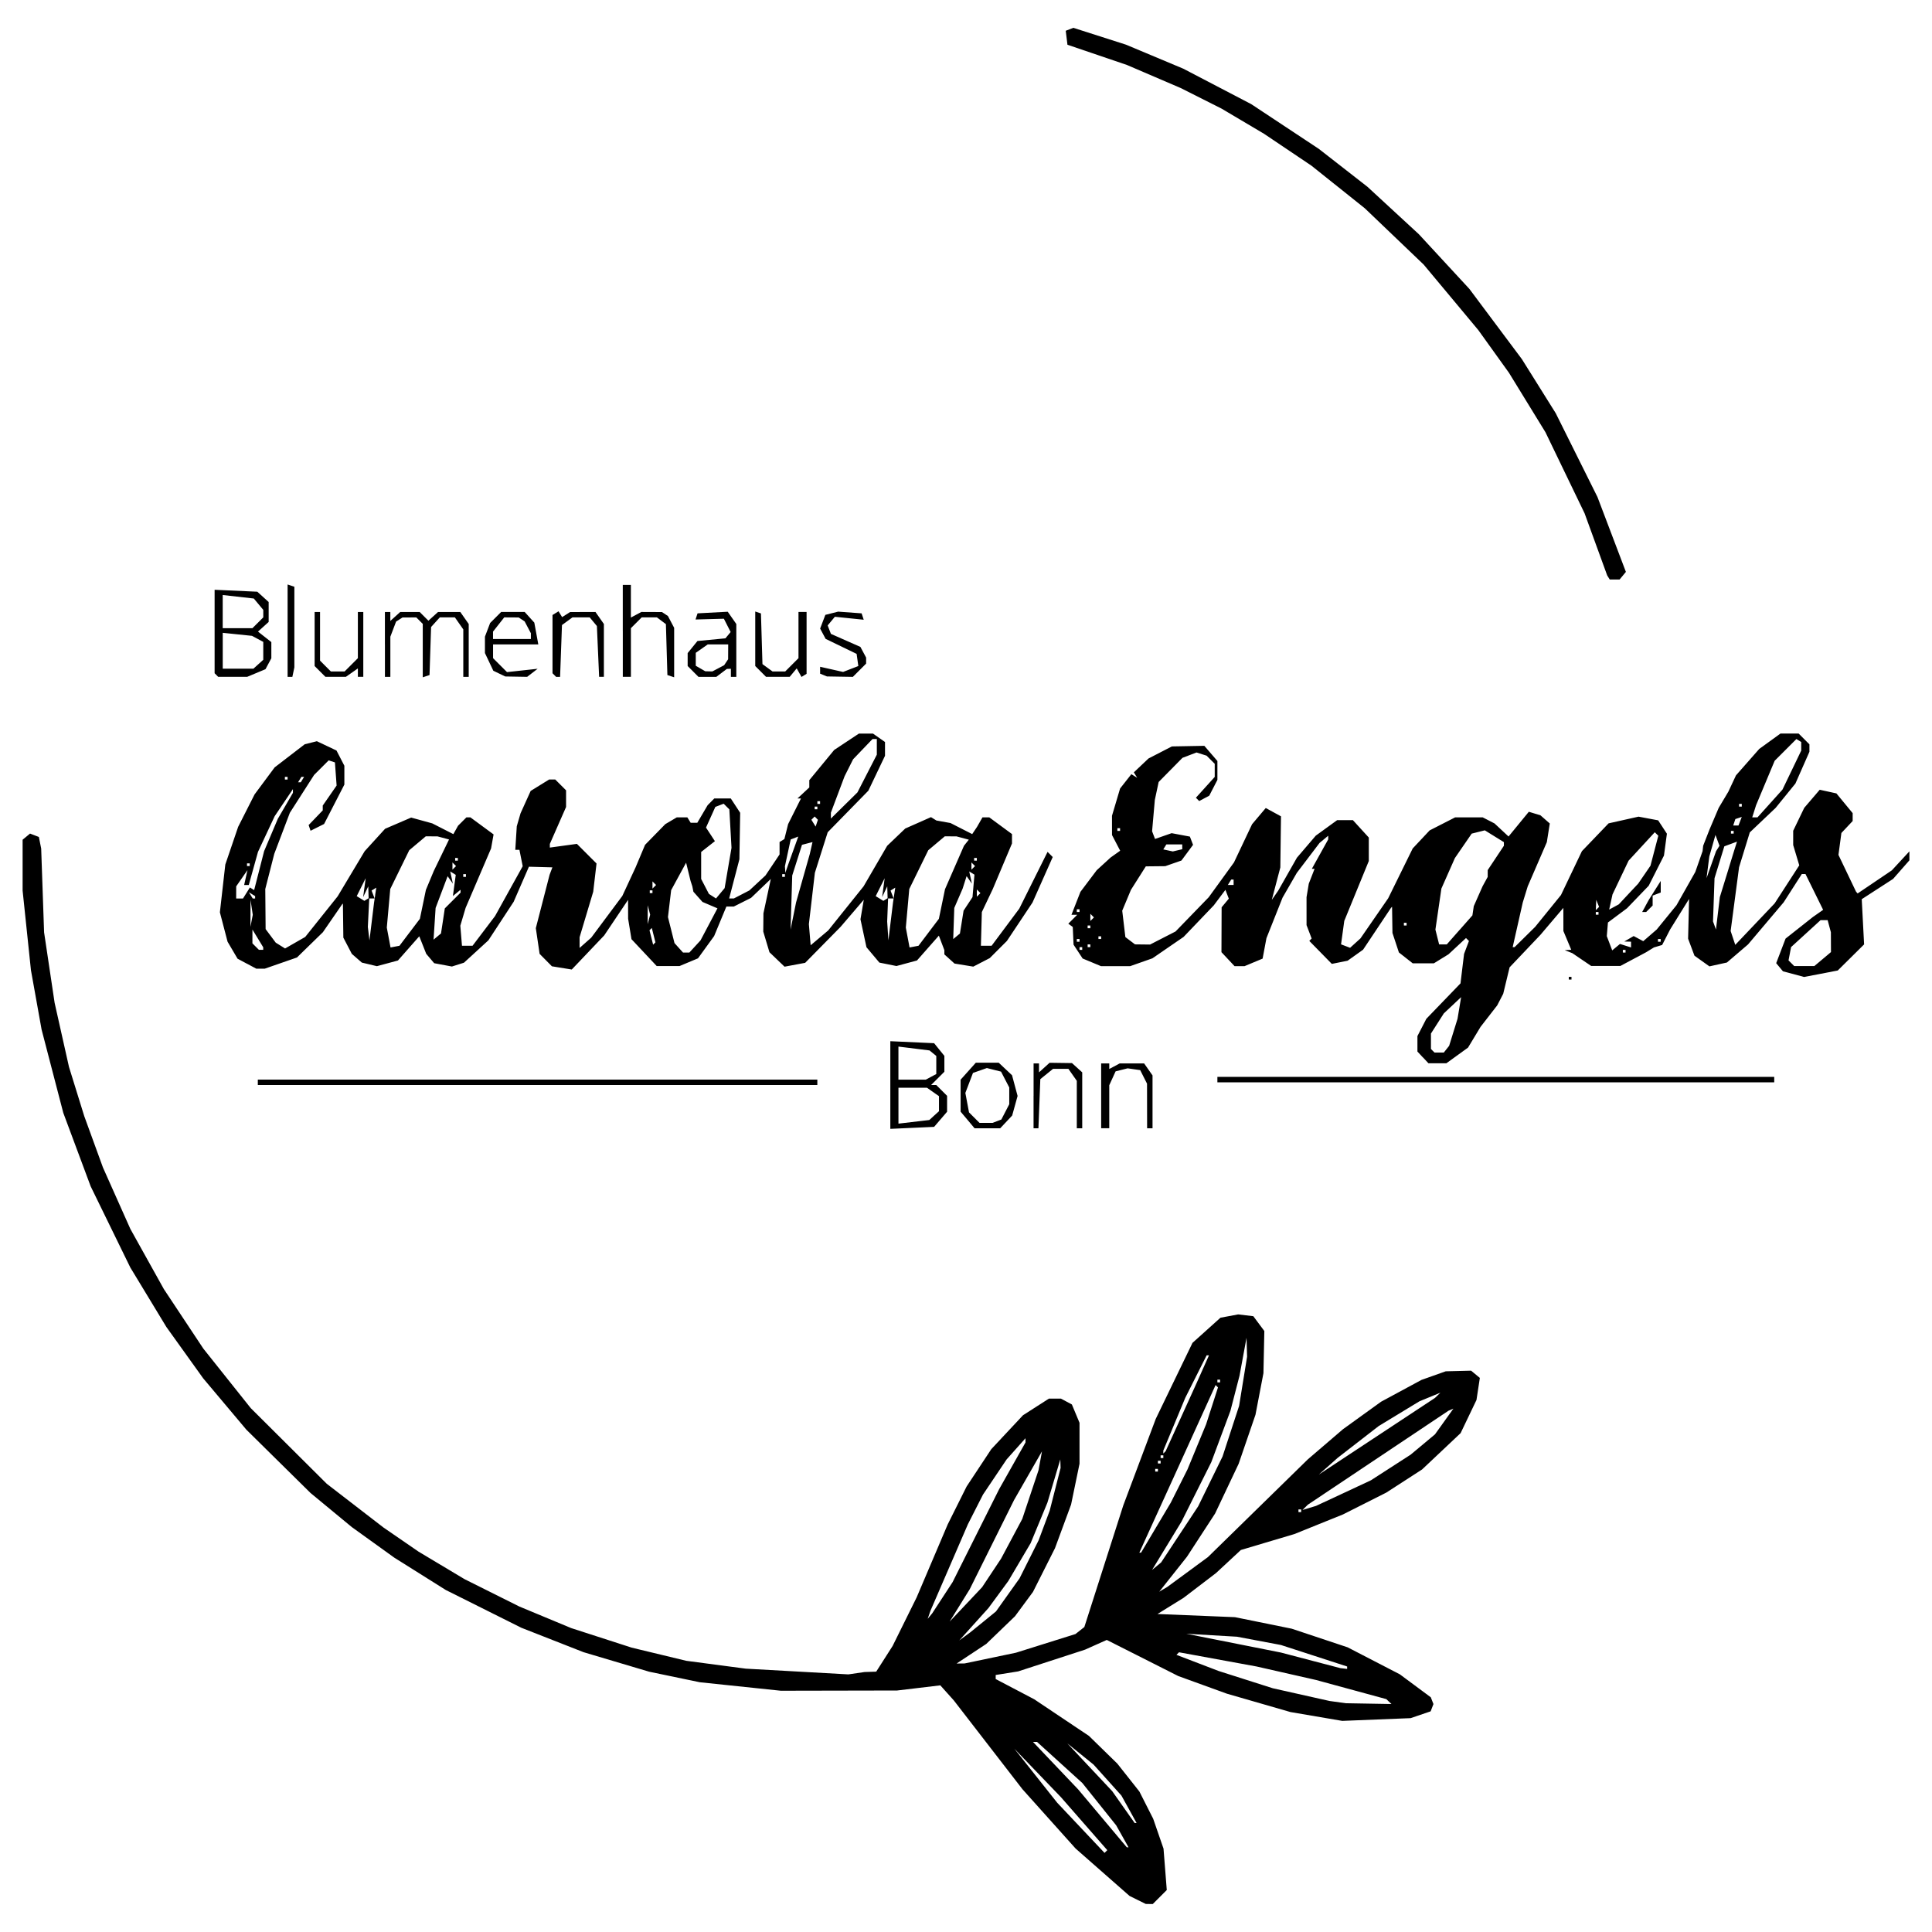 <?xml version="1.0" encoding="UTF-8" standalone="no"?>
<!-- Created with Inkscape (http://www.inkscape.org/) -->

<svg
   xmlns:dc="http://purl.org/dc/elements/1.1/"
   xmlns:cc="http://creativecommons.org/ns#"
   xmlns:rdf="http://www.w3.org/1999/02/22-rdf-syntax-ns#"
   xmlns:svg="http://www.w3.org/2000/svg"
   xmlns="http://www.w3.org/2000/svg"
   xmlns:sodipodi="http://sodipodi.sourceforge.net/DTD/sodipodi-0.dtd"
   xmlns:inkscape="http://www.inkscape.org/namespaces/inkscape"
   width="512"
   height="512"
   viewBox="0 0 135.467 135.467"
   version="1.1"
   id="svg8"
   inkscape:version="0.92.5 (2060ec1f9f, 2020-04-08)"
   sodipodi:docname="blumenengels.svg">
  <defs
     id="defs2" />
  <sodipodi:namedview
     id="base"
     pagecolor="#ffffff"
     bordercolor="#666666"
     borderopacity="1.0"
     inkscape:pageopacity="1"
     inkscape:pageshadow="2"
     inkscape:zoom="0.7"
     inkscape:cx="19.812112"
     inkscape:cy="35.182937"
     inkscape:document-units="px"
     inkscape:current-layer="layer1"
     showgrid="false"
     units="px"
     inkscape:window-width="1848"
     inkscape:window-height="1016"
     inkscape:window-x="72"
     inkscape:window-y="27"
     inkscape:window-maximized="1" />
  <g
     inkscape:label="Ebene 1"
     inkscape:groupmode="layer"
     id="layer1"
     transform="translate(0,-161.533)">
    <path
       style="fill:#000000;stroke-width:0.19"
       d="m 79.769,294.752 -0.569,-0.281 -1.891,-1.662 -1.891,-1.662 -1.864,-2.08 -1.864,-2.08 -2.405,-3.112 -2.405,-3.112 -0.474,-0.529 -0.474,-0.529 -1.516,0.181 -1.516,0.181 -4.075,0.008 -4.075,0.008 -2.843,-0.298 -2.843,-0.298 -1.776,-0.37 -1.776,-0.37 -2.299,-0.684 -2.299,-0.684 -2.18,-0.856 -2.18,-0.856 -2.647,-1.323 -2.647,-1.323 -1.807,-1.135 -1.807,-1.135 -1.49,-1.072 -1.49,-1.072 -1.447,-1.195 -1.447,-1.195 -2.248,-2.218 -2.248,-2.218 -1.515,-1.801 -1.515,-1.801 -1.291,-1.801 -1.291,-1.801 -1.264,-2.085 -1.264,-2.085 -1.389,-2.843 -1.389,-2.843 -0.961,-2.579 -0.961,-2.579 -0.761,-2.922 -0.761,-2.922 -0.373,-2.08 -0.373,-2.08 -0.292,-2.79 -0.292,-2.79 v -1.783 -1.783 l 0.26,-0.216 0.26,-0.216 0.31,0.119 0.31,0.119 0.081,0.406 0.081,0.406 0.102,2.938 0.102,2.938 0.369,2.47 0.369,2.47 0.504,2.249 0.504,2.249 0.535,1.725 0.535,1.725 0.656,1.801 0.656,1.801 0.961,2.154 0.961,2.154 1.175,2.11 1.175,2.11 1.383,2.085 1.383,2.085 1.661,2.085 1.661,2.085 2.665,2.653 2.665,2.653 1.988,1.533 1.988,1.533 1.232,0.847 1.232,0.847 1.611,0.964 1.611,0.964 1.918,0.958 1.918,0.958 1.822,0.758 1.822,0.758 2.119,0.685 2.119,0.685 1.916,0.462 1.916,0.462 2.083,0.275 2.083,0.275 3.599,0.201 3.599,0.201 0.569,-0.083 0.569,-0.083 0.407,-0.013 0.407,-0.013 0.575,-0.9 0.575,-0.9 0.844,-1.706 0.844,-1.706 1.089,-2.559 1.089,-2.559 0.662,-1.327 0.662,-1.327 0.865,-1.309 0.865,-1.309 1.111,-1.188 1.111,-1.188 0.909,-0.583 0.909,-0.583 h 0.422 0.422 l 0.383,0.205 0.383,0.205 0.268,0.642 0.268,0.642 v 1.436 1.436 l -0.296,1.431 -0.296,1.431 -0.564,1.529 -0.564,1.529 -0.772,1.533 -0.772,1.533 -0.63,0.853 -0.63,0.853 -1.008,0.971 -1.008,0.971 -1.04,0.687 -1.04,0.687 0.282,-0.003 0.282,-0.003 1.801,-0.377 1.801,-0.377 2.085,-0.654 2.085,-0.654 0.311,-0.246 0.311,-0.246 1.365,-4.264 1.365,-4.264 1.138,-3.032 1.138,-3.032 1.288,-2.666 1.288,-2.666 0.981,-0.882 0.981,-0.882 0.62,-0.116 0.62,-0.116 0.532,0.063 0.532,0.063 0.386,0.519 0.386,0.519 -0.031,1.48 -0.032,1.48 -0.279,1.456 -0.279,1.456 -0.59,1.719 -0.59,1.719 -0.826,1.744 -0.826,1.744 -0.987,1.516 -0.987,1.516 -0.971,1.225 -0.971,1.225 0.284,-0.169 0.284,-0.169 1.421,-1.043 1.421,-1.043 3.506,-3.43 3.506,-3.43 1.232,-1.056 1.232,-1.056 1.335,-0.963 1.335,-0.963 1.417,-0.765 1.417,-0.765 0.849,-0.301 0.849,-0.301 0.89,-0.022 0.89,-0.022 0.306,0.254 0.306,0.254 -0.118,0.773 -0.118,0.773 -0.557,1.163 -0.557,1.163 -1.35,1.273 -1.35,1.273 -1.256,0.812 -1.256,0.812 -1.517,0.765 -1.517,0.765 -1.704,0.688 -1.704,0.688 -1.877,0.559 -1.877,0.559 -0.871,0.809 -0.871,0.809 -1.137,0.868 -1.137,0.868 -0.914,0.567 -0.914,0.567 2.715,0.111 2.715,0.111 1.99,0.404 1.99,0.404 1.96,0.653 1.96,0.653 1.831,0.947 1.831,0.947 1.085,0.805 1.085,0.805 0.093,0.237 0.093,0.237 -0.098,0.255 -0.098,0.255 -0.702,0.239 -0.702,0.239 -2.397,0.096 -2.397,0.096 -1.817,-0.31 -1.817,-0.31 -2.229,-0.644 -2.229,-0.644 -1.706,-0.619 -1.706,-0.619 -2.504,-1.265 -2.504,-1.265 -0.76,0.34 -0.76,0.34 -2.346,0.763 -2.346,0.763 -0.788,0.126 -0.788,0.126 v 0.142 0.142 l 1.352,0.71 1.352,0.71 1.918,1.284 1.918,1.284 0.995,0.972 0.995,0.972 0.773,0.978 0.773,0.978 0.484,0.955 0.484,0.955 0.362,1.047 0.362,1.047 0.114,1.451 0.114,1.451 -0.492,0.492 -0.492,0.492 -0.246,-0.004 -0.246,-0.004 -0.569,-0.281 z m -3.75,-5.343 -1.621,-1.854 -1.639,-1.706 -1.639,-1.706 1.503,1.895 1.503,1.895 1.661,1.76 1.661,1.76 0.096,-0.096 0.096,-0.096 z m 2.678,0.882 -0.433,-0.77 -1.187,-1.484 -1.187,-1.484 -1.589,-1.442 -1.589,-1.442 h -0.142 -0.142 l 1.585,1.666 1.585,1.666 1.705,2.029 1.705,2.03 h 0.061 0.061 z m 0.467,-1.896 -0.532,-0.96 -0.977,-1.087 -0.977,-1.087 -0.919,-0.743 -0.919,-0.743 1.573,1.675 1.573,1.675 0.786,1.115 0.786,1.115 h 0.068 0.068 z m 18.222,-7.551 -0.18,-0.173 -2.464,-0.671 -2.464,-0.671 -2.085,-0.473 -2.085,-0.473 -2.719,-0.498 -2.719,-0.498 -0.09,0.09 -0.09,0.09 1.482,0.567 1.482,0.567 1.895,0.604 1.895,0.604 1.99,0.446 1.99,0.446 0.569,0.079 0.569,0.079 1.602,0.028 1.602,0.028 z m -2.928,-2.376 v -0.085 l -2.322,-0.754 -2.322,-0.754 -1.539,-0.29 -1.539,-0.29 -1.778,-0.104 -1.778,-0.104 3.317,0.659 3.317,0.659 2.085,0.547 2.085,0.547 0.237,0.027 0.237,0.027 z m -25.532,-3.204 0.908,-0.74 0.827,-1.161 0.827,-1.161 0.669,-1.335 0.669,-1.335 0.387,-1.035 0.387,-1.035 0.383,-1.499 0.383,-1.499 -0.01,-0.301 -0.01,-0.301 -0.452,1.516 -0.452,1.516 -0.588,1.421 -0.588,1.421 -0.783,1.327 -0.783,1.327 -0.697,0.949 -0.697,0.949 -1.023,1.135 -1.023,1.135 0.379,-0.279 0.379,-0.279 z m 0.602,-3.443 0.666,-1.003 0.743,-1.392 0.743,-1.392 0.569,-1.706 0.569,-1.706 0.122,-0.663 0.122,-0.663 -0.978,1.706 -0.978,1.706 -1.555,3.127 -1.555,3.127 -0.705,1.137 -0.705,1.137 1.138,-1.206 1.138,-1.206 z m -3.449,1.741 0.714,-1.094 1.632,-3.259 1.632,-3.259 0.924,-1.638 0.924,-1.638 v -0.148 -0.148 l -0.661,0.742 -0.661,0.742 -0.828,1.232 -0.828,1.232 -0.53,1.042 -0.53,1.042 -1.312,3.032 -1.312,3.032 -0.098,0.284 -0.098,0.284 0.16,-0.195 0.16,-0.195 z m 16.636,-4.445 1.298,-1.966 0.855,-1.747 0.855,-1.747 0.58,-1.774 0.58,-1.774 0.28,-1.724 0.28,-1.724 -0.02,-0.663 -0.02,-0.663 -0.245,1.327 -0.245,1.327 -0.319,1.232 -0.319,1.232 -0.671,1.801 -0.671,1.801 -1.044,2.084 -1.044,2.084 -1.032,1.695 -1.032,1.695 0.318,-0.264 0.318,-0.264 z m -1.666,-0.468 1.043,-1.753 0.585,-1.165 0.585,-1.165 0.654,-1.584 0.654,-1.584 0.416,-1.291 0.416,-1.291 -0.084,-0.084 -0.084,-0.084 -1.443,3.176 -1.443,3.176 -1.231,2.701 -1.231,2.701 h 0.061 0.061 z m 10.186,-1.185 v -0.095 h -0.095 -0.095 v 0.095 0.095 h 0.095 0.095 z m 2.967,-1.238 1.925,-0.9 1.392,-0.898 1.392,-0.898 0.853,-0.712 0.853,-0.712 0.646,-0.901 0.646,-0.901 -0.173,0.073 -0.173,0.073 -4.928,3.293 -4.928,3.293 -0.19,0.187 -0.19,0.187 0.474,-0.143 0.474,-0.143 z m 6.604,-6.858 0.19,-0.183 -0.735,0.302 -0.735,0.302 -1.426,0.866 -1.426,0.866 -1.44,1.116 -1.44,1.116 -0.663,0.588 -0.663,0.588 4.075,-2.689 4.075,-2.689 z m -19.616,5.253 v -0.095 h -0.095 -0.095 v 0.095 0.095 h 0.095 0.095 z m 0.19,-0.569 v -0.095 h -0.095 -0.095 v 0.095 0.095 h 0.095 0.095 z m 0.19,-0.379 v -0.095 h -0.095 -0.095 v 0.095 0.095 h 0.095 0.095 z m 1.237,-2.75 1.075,-2.367 0.444,-0.995 0.444,-0.995 h -0.082 -0.082 l -0.748,1.487 -0.748,1.487 -0.771,1.852 -0.771,1.852 v 0.104 0.104 l 0.081,-0.081 0.081,-0.081 z m 2.743,-2.557 v -0.095 h -0.095 -0.095 v 0.095 0.095 h 0.095 0.095 z m -23.123,-20.754 v -3.073 l 1.535,0.07 1.535,0.07 0.36,0.445 0.36,0.445 v 0.556 0.556 l -0.465,0.465 -0.465,0.465 h 0.181 0.181 l 0.379,0.379 0.379,0.379 v 0.558 0.558 l -0.455,0.53 -0.455,0.53 -1.535,0.07 -1.535,0.07 z m 3.072,2.144 0.34,-0.307 v -0.528 -0.528 l -0.421,-0.295 -0.421,-0.295 h -1 -1 v 1.258 1.258 l 1.082,-0.127 1.082,-0.127 z m -0.216,-2.719 0.367,-0.196 v -0.633 -0.633 l -0.237,-0.194 -0.237,-0.194 -1.09,-0.135 -1.09,-0.135 v 1.159 1.159 h 0.96 0.96 z m 2.563,3.025 -0.491,-0.583 v -1.12 -1.12 l 0.534,-0.597 0.534,-0.597 h 0.801 0.801 l 0.468,0.44 0.468,0.44 0.195,0.726 0.195,0.726 -0.19,0.687 -0.19,0.687 -0.42,0.447 -0.42,0.447 h -0.898 -0.898 z m 2.059,0.086 0.307,-0.118 0.277,-0.536 0.277,-0.536 v -0.587 -0.587 l -0.288,-0.556 -0.288,-0.556 -0.497,-0.125 -0.497,-0.125 -0.487,0.171 -0.487,0.171 -0.267,0.701 -0.267,0.701 0.128,0.682 0.128,0.682 0.368,0.368 0.368,0.368 h 0.458 0.458 z m 2.567,-1.778 v -2.274 h 0.19 0.19 v 0.314 0.314 l 0.371,-0.336 0.371,-0.336 0.785,0.011 0.785,0.011 0.359,0.325 0.359,0.325 v 1.961 1.961 h -0.19 -0.19 v -1.664 -1.664 l -0.295,-0.421 -0.295,-0.421 h -0.537 -0.537 l -0.447,0.362 -0.447,0.362 -0.066,1.723 -0.066,1.723 h -0.171 -0.171 v -2.274 z m 4.738,0 v -2.274 h 0.284 0.284 v 0.196 0.196 l 0.367,-0.196 0.367,-0.196 h 0.855 0.855 l 0.295,0.421 0.295,0.421 v 1.853 1.853 h -0.19 -0.19 l -0.003,-1.564 -0.003,-1.564 -0.239,-0.474 -0.239,-0.474 -0.441,-0.063 -0.441,-0.063 -0.422,0.106 -0.422,0.106 -0.222,0.487 -0.222,0.487 v 1.507 1.507 h -0.284 -0.284 v -2.274 z m -59.133,-0.948 v -0.19 h 19.616 19.616 v 0.19 0.19 h -19.616 -19.616 z m 67.283,-0.19 v -0.19 h 19.522 19.522 v 0.19 0.19 H 104.881 85.36 Z m 14.412,-1.552 -0.386,-0.415 v -0.542 -0.542 l 0.313,-0.607 0.313,-0.607 1.197,-1.241 1.197,-1.241 0.125,-1.033 0.125,-1.033 0.171,-0.453 0.171,-0.453 -0.103,-0.103 -0.103,-0.103 -0.613,0.569 -0.613,0.569 -0.515,0.318 -0.515,0.318 h -0.739 -0.739 l -0.486,-0.382 -0.486,-0.382 -0.225,-0.683 -0.226,-0.683 -0.014,-0.92 -0.014,-0.92 -0.04,0.043 -0.04,0.043 -0.976,1.463 -0.976,1.463 -0.543,0.387 -0.543,0.387 -0.553,0.111 -0.553,0.111 -0.79,-0.806 -0.79,-0.806 0.083,-0.083 0.083,-0.083 -0.179,-0.47 -0.179,-0.47 -3.7e-4,-0.979 -3.8e-4,-0.979 0.079,-0.474 0.079,-0.474 0.203,-0.521 0.203,-0.521 h -0.096 -0.096 l 0.574,-1.032 0.574,-1.032 v -0.128 -0.128 l -0.303,0.252 -0.303,0.252 -0.798,1.051 -0.798,1.051 -0.5,0.868 -0.5,0.868 -0.565,1.422 -0.565,1.422 -0.134,0.715 -0.134,0.715 -0.632,0.264 -0.632,0.264 h -0.352 -0.352 l -0.459,-0.49 -0.459,-0.49 0.006,-1.573 0.006,-1.573 0.252,-0.303 0.252,-0.303 -0.119,-0.309 -0.119,-0.309 -0.407,0.543 -0.407,0.543 -1.059,1.107 -1.059,1.107 -1.094,0.751 -1.094,0.751 -0.778,0.274 -0.778,0.274 h -1.025 -1.025 l -0.643,-0.268 -0.643,-0.268 -0.318,-0.485 -0.318,-0.485 -0.028,-0.62 -0.028,-0.62 -0.156,-0.115 -0.156,-0.115 0.312,-0.312 0.312,-0.312 h -0.202 -0.202 l 0.315,-0.805 0.315,-0.805 0.571,-0.758 0.571,-0.758 0.487,-0.446 0.487,-0.446 0.335,-0.238 0.335,-0.238 -0.286,-0.549 -0.286,-0.549 -0.001,-0.676 -0.001,-0.676 0.284,-0.956 0.284,-0.956 0.395,-0.502 0.395,-0.502 0.204,0.126 0.204,0.126 -0.117,-0.19 -0.117,-0.19 0.514,-0.486 0.514,-0.486 0.82,-0.423 0.82,-0.423 1.138,-0.021 1.138,-0.021 0.458,0.532 0.458,0.532 v 0.662 0.662 l -0.286,0.554 -0.286,0.554 -0.352,0.188 -0.352,0.188 -0.116,-0.116 -0.116,-0.116 0.66,-0.73 0.66,-0.73 v -0.46 -0.46 l -0.285,-0.285 -0.285,-0.285 -0.353,-0.112 -0.353,-0.112 -0.493,0.188 -0.493,0.188 -0.835,0.847 -0.835,0.847 -0.134,0.629 -0.134,0.629 -0.096,1.098 -0.096,1.098 0.103,0.27 0.103,0.27 0.582,-0.203 0.582,-0.203 0.64,0.12 0.64,0.12 0.111,0.289 0.111,0.289 -0.407,0.55 -0.407,0.55 -0.567,0.198 -0.567,0.198 -0.682,0.007 -0.682,0.007 -0.522,0.824 -0.522,0.824 -0.305,0.73 -0.305,0.73 0.11,0.925 0.11,0.925 0.338,0.256 0.338,0.256 0.528,0.006 0.528,0.006 0.894,-0.459 0.894,-0.459 1.163,-1.2 1.163,-1.2 0.885,-1.22 0.885,-1.22 0.634,-1.339 0.634,-1.339 0.48,-0.569 0.48,-0.569 0.534,0.292 0.534,0.292 -0.023,1.792 -0.023,1.792 -0.299,1.137 -0.299,1.137 0.227,-0.327 0.227,-0.327 0.654,-1.152 0.654,-1.152 0.661,-0.773 0.661,-0.773 0.75,-0.544 0.75,-0.544 h 0.551 0.551 l 0.558,0.611 0.558,0.611 v 0.822 0.822 l -0.86,2.1 -0.86,2.1 -0.113,0.822 -0.113,0.822 0.317,0.121 0.317,0.121 0.363,-0.329 0.363,-0.329 0.973,-1.408 0.973,-1.408 0.859,-1.746 0.859,-1.746 0.594,-0.633 0.594,-0.633 0.894,-0.457 0.894,-0.457 h 0.966 0.966 l 0.414,0.213 0.414,0.213 0.492,0.458 0.492,0.458 0.711,-0.867 0.711,-0.867 0.408,0.124 0.408,0.124 0.327,0.287 0.327,0.287 -0.104,0.655 -0.104,0.655 -0.669,1.547 -0.669,1.547 -0.175,0.569 -0.175,0.569 -0.353,1.564 -0.353,1.564 h 0.067 0.067 l 0.721,-0.711 0.721,-0.711 0.905,-1.116 0.905,-1.116 0.734,-1.538 0.734,-1.538 0.935,-0.975 0.935,-0.975 1.051,-0.235 1.051,-0.235 0.687,0.129 0.687,0.129 0.307,0.469 0.307,0.469 -0.103,0.766 -0.103,0.766 -0.535,1.058 -0.535,1.058 -0.76,0.79 -0.76,0.79 -0.669,0.499 -0.669,0.499 -0.04,0.478 -0.04,0.478 0.19,0.5 0.19,0.5 0.272,-0.226 0.272,-0.226 0.388,0.123 0.388,0.123 v -0.202 -0.202 l -0.237,-0.006 -0.237,-0.006 0.329,-0.192 0.329,-0.192 0.336,0.18 0.336,0.18 0.472,-0.409 0.472,-0.409 0.694,-0.852 0.694,-0.852 0.659,-1.166 0.659,-1.166 0.255,-0.729 0.255,-0.729 0.021,-0.19 0.021,-0.19 0.222,-0.569 0.222,-0.569 0.322,-0.758 0.322,-0.758 0.339,-0.569 0.339,-0.569 0.267,-0.571 0.267,-0.571 0.816,-0.927 0.816,-0.927 0.745,-0.54 0.745,-0.54 h 0.635 0.635 l 0.379,0.379 0.379,0.379 v 0.261 0.261 l -0.491,1.113 -0.491,1.113 -0.693,0.853 -0.693,0.853 -0.907,0.861 -0.907,0.861 -0.376,1.223 -0.376,1.223 -0.295,2.233 -0.295,2.233 0.162,0.486 0.162,0.486 1.381,-1.454 1.381,-1.454 0.863,-1.334 0.863,-1.334 -0.213,-0.711 -0.213,-0.711 v -0.501 -0.501 l 0.387,-0.803 0.387,-0.803 0.543,-0.635 0.543,-0.635 0.585,0.128 0.585,0.128 0.57,0.692 0.57,0.692 v 0.276 0.276 l -0.395,0.42 -0.395,0.42 -0.103,0.768 -0.103,0.768 0.616,1.288 0.616,1.288 0.056,0.064 0.056,0.064 1.199,-0.81 1.199,-0.81 0.616,-0.666 0.616,-0.666 v 0.315 0.315 l -0.572,0.651 -0.572,0.651 -1.099,0.711 -1.099,0.711 0.083,1.585 0.083,1.585 -0.924,0.915 -0.924,0.915 -1.18,0.227 -1.18,0.227 -0.741,-0.199 -0.741,-0.199 -0.237,-0.285 -0.237,-0.285 0.329,-0.862 0.329,-0.862 0.958,-0.757 0.958,-0.757 0.359,-0.251 0.359,-0.251 -0.619,-1.255 -0.619,-1.255 h -0.129 -0.129 l -0.636,0.991 -0.636,0.991 -1.248,1.476 -1.248,1.476 -0.742,0.635 -0.742,0.635 -0.613,0.135 -0.613,0.135 -0.524,-0.374 -0.524,-0.374 -0.223,-0.596 -0.223,-0.596 0.034,-1.394 0.034,-1.394 -0.664,1.07 -0.664,1.07 -0.28,0.544 -0.28,0.544 -0.287,0.086 -0.287,0.086 -0.284,0.174 -0.284,0.174 -0.894,0.476 -0.894,0.476 h -1.022 -1.022 l -0.661,-0.448 -0.661,-0.448 -0.266,-0.105 -0.266,-0.105 0.227,-0.015 0.227,-0.015 -0.275,-0.657 -0.275,-0.657 -10e-4,-0.812 -0.001,-0.812 -0.804,0.946 -0.804,0.946 -1.081,1.139 -1.081,1.139 -0.224,0.928 -0.224,0.928 -0.211,0.407 -0.211,0.407 -0.582,0.75 -0.582,0.75 -0.44,0.729 -0.44,0.729 -0.76,0.55 -0.76,0.55 h -0.628 -0.628 l -0.386,-0.415 z m 1.65,-0.58 0.188,-0.237 0.294,-0.948 0.294,-0.948 0.126,-0.758 0.126,-0.758 -0.606,0.569 -0.606,0.569 -0.452,0.707 -0.452,0.707 v 0.541 0.541 l 0.126,0.126 0.126,0.126 h 0.324 0.324 z m 26.378,-6.319 0.583,-0.491 -0.003,-0.694 -0.003,-0.694 -0.114,-0.426 -0.114,-0.426 h -0.247 -0.247 l -1.035,0.946 -1.035,0.946 -0.089,0.466 -0.089,0.465 0.199,0.199 0.199,0.199 h 0.706 0.706 z m -13.821,-0.552 v -0.095 h -0.095 -0.095 v 0.095 0.095 h 0.095 0.095 z m -38.096,-0.19 v -0.095 h -0.095 -0.095 v 0.095 0.095 h 0.095 0.095 z m 0.569,-0.19 v -0.095 h -0.095 -0.095 v 0.095 0.095 h 0.095 0.095 z m 25.892,-1.113 0.897,-1.018 0.048,-0.324 0.048,-0.324 0.308,-0.696 0.308,-0.696 0.18,-0.329 0.18,-0.329 7.2e-4,-0.239 7.1e-4,-0.239 0.567,-0.853 0.567,-0.853 7.2e-4,-0.127 7.2e-4,-0.127 -0.669,-0.414 -0.669,-0.414 -0.46,0.115 -0.46,0.115 -0.589,0.857 -0.589,0.857 -0.473,1.069 -0.473,1.069 -0.21,1.439 -0.21,1.439 0.13,0.519 0.13,0.519 h 0.269 0.269 l 0.897,-1.018 z m -26.65,0.734 v -0.095 h -0.095 -0.095 v 0.095 0.095 h 0.095 0.095 z m 40.749,0 v -0.095 h -0.095 -0.095 v 0.095 0.095 h 0.095 0.095 z m -39.233,-0.19 v -0.095 h -0.095 -0.095 v 0.095 0.095 h 0.095 0.095 z m -0.758,-0.758 v -0.095 h -0.095 -0.095 v 0.095 0.095 h 0.095 0.095 z m 44.635,-3.696 0.495,-1.611 0.106,-0.334 0.106,-0.334 -0.444,0.164 -0.444,0.164 -0.344,1.117 -0.344,1.117 -0.053,1.516 -0.053,1.516 0.103,0.284 0.103,0.284 0.136,-1.137 0.136,-1.137 z m -22.46,3.506 v -0.095 h -0.095 -0.095 v 0.095 0.095 h 0.095 0.095 z m -22.049,-0.6 -0.126,-0.126 v 0.253 0.253 l 0.126,-0.126 0.126,-0.126 z m 35.505,-0.158 v -0.095 h -0.095 -0.095 v 0.095 0.095 h 0.095 0.095 z m -36.39,-0.19 v -0.095 h -0.095 -0.095 v 0.095 0.095 h 0.095 0.095 z m 36.33,-0.509 -0.1,-0.249 -0.015,0.363 -0.015,0.363 0.115,-0.115 0.115,-0.115 -0.1,-0.249 z m 2.163,-0.66 0.681,-0.726 0.43,-0.627 0.43,-0.627 0.275,-1.052 0.275,-1.051 -0.124,-0.122 -0.124,-0.122 -0.918,0.996 -0.918,0.996 -0.564,1.184 -0.564,1.184 -0.117,0.531 -0.117,0.531 0.338,-0.184 0.338,-0.184 z m -27.689,-0.821 v -0.19 h -0.084 -0.084 l -0.117,0.19 -0.117,0.19 h 0.201 0.201 z m 33.95,-2.369 0.118,-0.19 -0.141,-0.379 -0.141,-0.379 -0.216,0.758 -0.216,0.758 -0.097,0.758 -0.097,0.758 0.335,-0.948 0.335,-0.948 z m -37.551,-0.117 v -0.167 h -0.557 -0.557 l -0.108,0.175 -0.108,0.175 0.334,0.072 0.334,0.072 0.332,-0.079 0.332,-0.079 z m 38.664,-1.02 v -0.095 h -0.095 -0.095 v 0.095 0.095 h 0.095 0.095 z m -43.023,-0.19 v -0.095 h -0.095 -0.095 v 0.095 0.095 h 0.095 0.095 z m 43.477,-0.584 0.115,-0.3 -0.225,0.075 -0.225,0.075 -0.075,0.225 -0.075,0.225 h 0.185 0.185 z m 2.093,-1.243 0.876,-0.975 0.657,-1.367 0.657,-1.367 v -0.301 -0.301 l -0.169,-0.104 -0.169,-0.104 -0.762,0.762 -0.762,0.762 -0.652,1.558 -0.652,1.558 -0.135,0.426 -0.135,0.426 h 0.185 0.185 z m -1.978,0.122 v -0.095 h -0.095 -0.095 v 0.095 0.095 h 0.095 0.095 z m -12.13,12.13 v -0.095 h 0.095 0.095 v 0.095 0.095 h -0.095 -0.095 z m -92.683,-1.016 -0.66,-0.353 -0.35,-0.596 -0.35,-0.596 -0.269,-1.03 -0.269,-1.03 0.19,-1.675 0.19,-1.675 0.45,-1.321 0.45,-1.321 0.576,-1.137 0.576,-1.137 0.704,-0.948 0.704,-0.948 1.054,-0.81 1.054,-0.81 0.426,-0.107 0.426,-0.107 0.688,0.326 0.688,0.326 0.276,0.534 0.276,0.534 v 0.66 0.66 l -0.711,1.382 -0.711,1.382 -0.474,0.237 -0.474,0.237 -0.068,-0.199 -0.068,-0.199 0.495,-0.516 0.495,-0.516 v -0.169 -0.169 l 0.486,-0.701 0.486,-0.701 -0.059,-0.811 -0.059,-0.811 -0.219,-0.072 -0.219,-0.072 -0.511,0.511 -0.511,0.511 -0.851,1.328 -0.851,1.328 -0.546,1.44 -0.546,1.44 -0.315,1.232 -0.315,1.232 0.012,1.405 0.012,1.405 0.355,0.475 0.355,0.475 0.327,0.204 0.327,0.204 0.706,-0.404 0.706,-0.404 1.137,-1.423 1.137,-1.423 0.948,-1.584 0.948,-1.584 0.715,-0.785 0.715,-0.785 0.914,-0.393 0.914,-0.393 0.74,0.203 0.74,0.204 0.74,0.377 0.74,0.377 0.164,-0.294 0.164,-0.294 0.294,-0.294 0.294,-0.294 h 0.139 0.139 l 0.813,0.598 0.813,0.598 -0.088,0.492 -0.088,0.492 -0.893,2.085 -0.893,2.085 -0.185,0.624 -0.185,0.624 0.058,0.703 0.058,0.703 h 0.37 0.37 l 0.79,-1.042 0.79,-1.042 0.969,-1.747 0.969,-1.747 -0.115,-0.575 -0.115,-0.575 h -0.145 -0.145 l 0.052,-0.825 0.052,-0.825 0.132,-0.454 0.132,-0.454 0.355,-0.785 0.355,-0.785 0.647,-0.4 0.647,-0.4 h 0.215 0.215 l 0.379,0.379 0.379,0.379 v 0.584 0.584 l -0.569,1.295 -0.569,1.295 v 0.128 0.128 l 0.949,-0.13 0.949,-0.13 0.688,0.688 0.688,0.688 -0.116,0.99 -0.116,0.99 -0.478,1.596 -0.478,1.596 v 0.375 0.375 l 0.408,-0.361 0.408,-0.361 1.09,-1.462 1.09,-1.462 0.465,-1.002 0.465,-1.002 0.332,-0.79 0.332,-0.79 0.71,-0.726 0.71,-0.726 0.402,-0.237 0.403,-0.237 h 0.37 0.37 l 0.117,0.19 0.117,0.19 h 0.232 0.232 l 0.362,-0.616 0.362,-0.616 0.234,-0.237 0.234,-0.237 h 0.578 0.578 l 0.329,0.502 0.329,0.502 -0.027,1.63 -0.027,1.63 -0.359,1.374 -0.359,1.374 h 0.165 0.165 l 0.544,-0.282 0.544,-0.282 0.564,-0.524 0.564,-0.524 0.494,-0.737 0.494,-0.737 v -0.436 -0.436 l 0.169,-0.104 0.169,-0.104 0.131,-0.523 0.13,-0.523 0.451,-0.9 0.451,-0.9 h -0.123 -0.123 l 0.415,-0.386 0.415,-0.386 v -0.255 -0.255 l 0.872,-1.059 0.872,-1.059 0.867,-0.574 0.867,-0.574 h 0.494 0.494 l 0.421,0.295 0.421,0.295 v 0.483 0.483 l -0.584,1.224 -0.584,1.224 -1.425,1.457 -1.425,1.457 -0.45,1.421 -0.45,1.421 -0.21,1.801 -0.21,1.801 0.062,0.74 0.062,0.74 0.616,-0.52 0.616,-0.52 1.24,-1.546 1.24,-1.546 0.827,-1.421 0.827,-1.421 0.634,-0.606 0.634,-0.606 0.902,-0.399 0.902,-0.399 0.19,0.118 0.19,0.118 0.494,0.089 0.494,0.089 0.761,0.388 0.761,0.388 0.17,-0.254 0.17,-0.254 0.19,-0.332 0.19,-0.332 h 0.24 0.24 l 0.795,0.585 0.795,0.585 v 0.329 0.329 l -0.673,1.597 -0.673,1.597 -0.384,0.808 -0.384,0.808 -0.033,1.182 -0.033,1.182 h 0.375 0.375 l 0.97,-1.301 0.97,-1.301 0.992,-1.991 0.992,-1.991 0.181,0.181 0.181,0.181 -0.709,1.595 -0.709,1.595 -0.897,1.347 -0.897,1.347 -0.601,0.601 -0.601,0.601 -0.578,0.299 -0.578,0.299 -0.658,-0.107 -0.658,-0.107 -0.356,-0.322 -0.356,-0.322 v -0.148 -0.148 l -0.193,-0.509 -0.193,-0.509 -0.767,0.871 -0.767,0.871 -0.72,0.194 -0.72,0.194 -0.598,-0.12 -0.598,-0.12 -0.453,-0.539 -0.453,-0.539 -0.21,-0.98 -0.21,-0.98 0.116,-0.684 0.116,-0.684 -0.812,0.948 -0.812,0.948 -1.243,1.263 -1.243,1.263 -0.723,0.135 -0.723,0.135 -0.529,-0.507 -0.529,-0.507 -0.217,-0.723 -0.217,-0.723 0.006,-0.641 0.006,-0.641 0.258,-1.204 0.258,-1.204 -0.691,0.662 -0.691,0.662 -0.607,0.305 -0.607,0.305 h -0.259 -0.259 l -0.429,1.034 -0.429,1.034 -0.566,0.781 -0.566,0.781 -0.646,0.27 -0.646,0.27 h -0.802 -0.802 l -0.884,-0.942 -0.884,-0.942 -0.118,-0.717 -0.118,-0.717 -0.002,-0.661 -0.002,-0.661 -0.836,1.246 -0.836,1.246 -1.138,1.196 -1.138,1.196 -0.696,-0.113 -0.696,-0.113 -0.431,-0.436 -0.431,-0.436 -0.133,-0.902 -0.133,-0.902 0.483,-1.872 0.483,-1.872 0.098,-0.259 0.098,-0.259 -0.823,-0.022 -0.823,-0.022 -0.535,1.229 -0.535,1.229 -0.886,1.352 -0.886,1.352 -0.856,0.784 -0.856,0.784 -0.423,0.134 -0.423,0.134 -0.621,-0.116 -0.621,-0.116 -0.279,-0.328 -0.279,-0.328 -0.244,-0.616 -0.244,-0.616 -0.748,0.849 -0.748,0.849 -0.738,0.199 -0.738,0.199 -0.528,-0.126 -0.528,-0.126 -0.351,-0.306 -0.351,-0.306 -0.297,-0.569 -0.297,-0.569 -0.015,-1.185 -0.015,-1.185 -0.016,-3e-5 -0.016,-2e-5 -0.686,0.995 -0.686,0.995 -0.909,0.886 -0.909,0.886 -1.131,0.393 -1.131,0.393 h -0.294 -0.294 l -0.66,-0.353 z m 31.411,-1.21 0.391,-0.426 0.594,-1.124 0.594,-1.124 -0.525,-0.224 -0.525,-0.224 -0.318,-0.358 -0.318,-0.358 -0.038,-0.19 -0.038,-0.19 -0.062,-0.19 -0.062,-0.19 -0.156,-0.638 -0.156,-0.638 -0.524,0.963 -0.524,0.963 -0.112,0.944 -0.112,0.944 0.229,0.911 0.229,0.911 0.299,0.332 0.299,0.332 h 0.222 0.222 z m -30.271,0.147 v -0.09 l -0.378,-0.621 -0.378,-0.621 -7.2e-4,0.483 -7.2e-4,0.483 0.227,0.227 0.227,0.227 h 0.152 0.152 v -0.09 z m 10.271,-1.141 0.714,-0.944 0.211,-1.015 0.211,-1.015 0.276,-0.662 0.276,-0.662 0.535,-1.105 0.535,-1.105 -0.403,-0.108 -0.403,-0.108 -0.412,-0.003 -0.412,-0.003 -0.58,0.488 -0.58,0.488 -0.666,1.36 -0.666,1.36 -0.121,1.352 -0.121,1.352 0.131,0.697 0.131,0.697 0.314,-0.06 0.314,-0.06 0.714,-0.944 z m 36.39,0 0.714,-0.944 0.215,-1.038 0.215,-1.038 0.665,-1.523 0.665,-1.523 0.17,-0.214 0.17,-0.214 -0.43,-0.115 -0.43,-0.115 -0.412,-0.003 -0.412,-0.003 -0.58,0.488 -0.58,0.488 -0.666,1.36 -0.666,1.36 -0.121,1.352 -0.121,1.352 0.131,0.697 0.131,0.697 0.314,-0.06 0.314,-0.06 0.714,-0.944 z m -19.287,0.202 -0.127,-0.505 -0.081,0.081 -0.081,0.081 0.127,0.505 0.127,0.505 0.081,-0.081 0.081,-0.081 z m -19.526,-2.81 0.08,-0.522 -0.165,0.102 -0.165,0.102 0.107,0.278 0.107,0.278 h -0.21 -0.21 l -0.013,-0.426 -0.013,-0.426 -0.18,0.379 -0.18,0.379 0.089,-0.663 0.089,-0.663 -0.314,0.628 -0.314,0.628 0.268,0.165 0.268,0.165 0.172,-0.106 0.172,-0.106 -0.05,1.019 -0.05,1.019 0.056,0.474 0.056,0.474 0.162,-1.327 0.162,-1.327 0.08,-0.522 z m 4.752,1.812 0.132,-0.878 0.552,-0.552 0.552,-0.552 v -0.103 -0.103 l -0.268,0.222 -0.268,0.222 0.1,-0.743 0.1,-0.743 -0.194,-0.12 -0.194,-0.12 0.093,0.427 0.093,0.427 -0.184,-0.26 -0.184,-0.26 -0.421,1.113 -0.421,1.113 -0.072,1.111 -0.072,1.111 0.261,-0.217 0.261,-0.217 z m 31.638,-1.812 0.08,-0.522 -0.165,0.102 -0.165,0.102 0.107,0.278 0.107,0.278 h -0.21 -0.21 l -0.013,-0.426 -0.013,-0.426 -0.18,0.379 -0.18,0.379 0.089,-0.663 0.089,-0.663 -0.314,0.628 -0.314,0.628 0.268,0.165 0.268,0.165 0.167,-0.103 0.167,-0.103 -0.033,0.826 -0.033,0.826 0.043,0.663 0.043,0.663 0.162,-1.327 0.162,-1.327 0.08,-0.522 z m 4.742,1.893 0.128,-0.802 0.313,-0.474 0.313,-0.474 0.068,-0.788 0.068,-0.788 -0.183,-0.113 -0.183,-0.113 0.093,0.427 0.093,0.427 -0.185,-0.262 -0.185,-0.262 -0.138,0.435 -0.138,0.435 -0.294,0.68 -0.294,0.68 -0.037,1.092 -0.037,1.092 0.235,-0.195 0.235,-0.195 z m -11.137,-3.076 0.484,-1.706 0.094,-0.414 0.094,-0.414 -0.369,0.096 -0.369,0.096 -0.342,1.076 -0.342,1.076 -0.058,1.895 -0.058,1.895 0.192,-0.948 0.192,-0.948 z m -38.654,2.04 -0.079,-0.524 -0.003,0.948 -0.003,0.948 0.082,-0.424 0.082,-0.424 z m 27.856,0.187 -0.087,-0.332 v 0.663 0.663 l 0.087,-0.332 0.087,-0.332 z m -28.22,-1.192 0.241,-0.386 0.149,0.092 0.149,0.092 0.349,-1.364 0.349,-1.364 0.482,-1.137 0.482,-1.137 0.529,-0.909 0.529,-0.909 v -0.131 -0.131 l -0.64,0.95 -0.64,0.95 -0.585,1.251 -0.585,1.251 -0.323,1.161 -0.323,1.161 h -0.162 -0.162 l 0.116,-0.521 0.116,-0.521 -0.395,0.569 -0.395,0.569 -10e-4,0.426 -0.001,0.426 h 0.239 0.239 l 0.241,-0.386 z m 0.608,0.303 v -0.084 l -0.219,-0.135 -0.219,-0.135 0.135,0.219 0.135,0.219 h 0.084 0.084 z m 33.161,-2.057 0.242,-1.413 -0.076,-1.347 -0.076,-1.347 -0.199,-0.199 -0.199,-0.199 -0.292,0.112 -0.292,0.112 -0.327,0.725 -0.327,0.725 0.312,0.476 0.312,0.476 -0.482,0.379 -0.482,0.379 v 0.946 0.946 l 0.272,0.524 0.272,0.524 0.249,0.16 0.249,0.16 0.302,-0.363 0.302,-0.363 z m 17.57,1.635 -0.126,-0.126 v 0.253 0.253 l 0.126,-0.126 0.126,-0.126 z m -22.87,0.032 v -0.095 h -0.095 -0.095 v 0.095 0.095 h 0.095 0.095 z m 0.126,-0.6 -0.126,-0.126 v 0.253 0.253 l 0.126,-0.126 0.126,-0.126 z m -13.204,-0.537 v -0.095 h -0.095 -0.095 v 0.095 0.095 h 0.095 0.095 z m 22.365,0 v -0.095 h -0.095 -0.095 v 0.095 0.095 h 0.095 0.095 z m 0.581,-1.745 0.355,-0.987 -0.266,0.102 -0.266,0.102 -0.202,0.941 -0.202,0.941 0.015,0.228 0.015,0.228 0.098,-0.284 0.098,-0.284 0.355,-0.987 z m -23.767,0.955 -0.126,-0.126 v 0.253 0.253 l 0.126,-0.126 0.126,-0.126 z m 36.39,0 -0.126,-0.126 v 0.253 0.253 l 0.126,-0.126 0.126,-0.126 z m -50.731,0.032 v -0.095 h -0.095 -0.095 v 0.095 0.095 h 0.095 0.095 z m 14.594,-0.379 v -0.095 h -0.095 -0.095 v 0.095 0.095 h 0.095 0.095 z m 36.39,0 v -0.095 h -0.095 -0.095 v 0.095 0.095 h 0.095 0.095 z m -11.257,-2.886 -0.115,-0.115 -0.114,0.114 -0.114,0.114 0.148,0.24 0.148,0.24 0.08,-0.239 0.08,-0.239 z m 3.564,-3.127 0.68,-1.323 v -0.549 -0.549 h -0.151 -0.151 l -0.681,0.711 -0.681,0.711 -0.298,0.593 -0.298,0.593 -0.481,1.278 -0.481,1.278 v 0.207 0.207 l 0.931,-0.917 0.931,-0.917 z m -3.489,2.412 v -0.095 h -0.095 -0.095 v 0.095 0.095 h 0.095 0.095 z m 0.19,-0.379 v -0.095 h -0.095 -0.095 v 0.095 0.095 h 0.095 0.095 z m -36.295,-1.611 0.117,-0.19 h -0.095 -0.095 l -0.117,0.19 -0.117,0.19 h 0.095 0.095 z m -1.042,-0.095 v -0.095 h -0.095 -0.095 v 0.095 0.095 h 0.095 0.095 z m 95.211,8.955 0.234,-0.426 0.418,-0.663 0.418,-0.663 7.2e-4,0.406 7.1e-4,0.406 -0.284,0.109 -0.284,0.109 v 0.347 0.347 l -0.227,0.227 -0.227,0.227 h -0.14 -0.14 l 0.234,-0.426 z m -100.202,-16.189 -0.126,-0.126 v -2.926 -2.926 l 1.497,0.068 1.497,0.068 0.398,0.361 0.398,0.361 v 0.699 0.699 l -0.374,0.338 -0.374,0.338 0.468,0.368 0.468,0.368 v 0.567 0.567 l -0.205,0.383 -0.205,0.383 -0.642,0.268 -0.642,0.268 h -1.017 -1.017 z m 2.939,-0.756 0.347,-0.314 v -0.627 -0.627 l -0.395,-0.212 -0.395,-0.212 -1.026,-0.106 -1.026,-0.106 v 1.258 1.258 h 1.075 1.075 z m -0.032,-2.908 0.379,-0.379 v -0.263 -0.263 l -0.332,-0.398 -0.332,-0.398 -1.09,-0.123 -1.09,-0.123 v 1.163 1.163 h 1.042 1.042 z m 2.085,0.553 v -3.238 l 0.237,0.079 0.237,0.079 v 2.827 2.827 l -0.07,0.332 -0.07,0.332 h -0.167 -0.167 z m 2.274,2.859 -0.379,-0.379 v -1.895 -1.895 h 0.19 0.19 v 1.706 1.706 l 0.379,0.379 0.379,0.379 h 0.482 0.482 l 0.465,-0.465 0.465,-0.465 v -1.62 -1.62 h 0.19 0.19 v 2.274 2.274 h -0.19 -0.19 v -0.295 -0.295 l -0.421,0.295 -0.421,0.295 h -0.716 -0.716 z m 4.549,-1.895 v -2.274 h 0.19 0.19 v 0.314 0.314 l 0.347,-0.314 0.347,-0.314 h 0.682 0.682 l 0.306,0.306 0.306,0.306 0.338,-0.306 0.338,-0.306 h 0.78 0.78 l 0.295,0.421 0.295,0.421 v 1.853 1.853 h -0.19 -0.19 v -1.664 -1.664 l -0.295,-0.421 -0.295,-0.421 h -0.528 -0.528 l -0.306,0.338 -0.306,0.338 -0.055,1.684 -0.055,1.684 -0.237,0.079 -0.237,0.079 v -1.873 -1.873 l -0.227,-0.227 -0.227,-0.227 -0.483,0.003 -0.483,0.003 -0.225,0.143 -0.225,0.143 -0.201,0.53 -0.201,0.53 v 1.409 1.409 h -0.19 -0.19 v -2.274 z m 8.018,2.047 -0.416,-0.201 -0.294,-0.62 -0.294,-0.62 v -0.575 -0.575 l 0.182,-0.479 0.182,-0.479 0.387,-0.387 0.387,-0.387 h 0.824 0.824 l 0.338,0.374 0.338,0.374 0.14,0.764 0.14,0.764 h -1.586 -1.586 v 0.482 0.482 l 0.489,0.489 0.489,0.489 1.074,-0.117 1.074,-0.117 -0.368,0.283 -0.368,0.283 -0.769,-0.013 -0.769,-0.013 -0.416,-0.201 z m 2.217,-2.629 v -0.202 l -0.218,-0.414 -0.218,-0.414 -0.209,-0.139 -0.209,-0.139 -0.507,-0.003 -0.507,-0.003 -0.393,0.499 -0.393,0.499 v 0.259 0.259 h 1.327 1.327 v -0.202 z m 1.643,2.729 -0.126,-0.126 v -2.042 -2.042 l 0.211,-0.13 0.211,-0.13 0.126,0.204 0.126,0.204 0.279,-0.177 0.279,-0.177 0.89,-0.003 0.89,-0.003 0.295,0.421 0.295,0.421 v 1.853 1.853 h -0.167 -0.167 l -0.078,-1.781 -0.078,-1.781 -0.252,-0.304 -0.252,-0.304 h -0.604 -0.604 l -0.368,0.269 -0.368,0.269 -0.066,1.816 -0.066,1.816 h -0.14 -0.14 l -0.126,-0.126 z m 4.801,-3.096 v -3.222 h 0.284 0.284 v 1.144 1.144 l 0.367,-0.196 0.367,-0.196 0.723,0.003 0.723,0.003 0.209,0.139 0.209,0.139 0.218,0.414 0.218,0.414 v 1.734 1.734 l -0.237,-0.079 -0.237,-0.079 -0.052,-1.785 -0.052,-1.785 -0.316,-0.237 -0.316,-0.237 h -0.532 -0.532 l -0.379,0.379 -0.379,0.379 v 1.706 1.706 h -0.284 -0.284 v -3.222 z m 4.928,2.843 -0.379,-0.379 v -0.453 -0.453 l 0.344,-0.424 0.344,-0.424 0.98,-0.094 0.98,-0.094 0.183,-0.221 0.183,-0.221 -0.237,-0.466 -0.237,-0.466 -0.994,0.027 -0.994,0.027 0.071,-0.216 0.071,-0.216 1.058,-0.056 1.058,-0.056 0.301,0.43 0.301,0.43 v 1.853 1.853 h -0.19 -0.19 v -0.284 -0.284 l -0.142,0.006 -0.142,0.006 -0.368,0.278 -0.368,0.278 h -0.627 -0.627 l -0.379,-0.379 z m 1.766,-0.218 0.414,-0.218 0.139,-0.209 0.139,-0.209 0.003,-0.521 0.003,-0.521 h -0.716 -0.716 l -0.421,0.295 -0.421,0.295 v 0.454 0.454 l 0.332,0.193 0.332,0.193 0.249,0.006 0.249,0.006 0.414,-0.218 z m 2.973,0.218 -0.379,-0.379 v -1.911 -1.911 l 0.2,0.067 0.2,0.067 0.053,1.777 0.053,1.777 0.352,0.257 0.352,0.257 h 0.446 0.446 l 0.465,-0.465 0.465,-0.465 v -1.62 -1.62 h 0.284 0.284 v 2.168 2.168 l -0.178,0.11 -0.178,0.11 -0.168,-0.3 -0.168,-0.3 -0.246,0.296 -0.246,0.296 h -0.83 -0.83 z m 4.407,0.254 -0.237,-0.096 v -0.242 -0.242 l 0.805,0.181 0.806,0.181 0.534,-0.207 0.534,-0.207 -0.06,-0.426 -0.06,-0.426 -1.086,-0.526 -1.086,-0.526 -0.193,-0.361 -0.193,-0.361 0.183,-0.481 0.183,-0.481 0.448,-0.113 0.448,-0.113 0.823,0.06 0.823,0.06 0.074,0.224 0.074,0.224 -1.012,-0.104 -1.012,-0.104 -0.252,0.304 -0.252,0.304 0.114,0.296 0.114,0.296 1.034,0.457 1.034,0.457 0.2,0.374 0.2,0.374 v 0.211 0.211 l -0.465,0.465 -0.465,0.465 -0.909,-0.015 -0.909,-0.015 -0.237,-0.096 z m 55.04,-6.841 -0.089,-0.143 -0.793,-2.178 -0.793,-2.178 -1.372,-2.843 -1.372,-2.843 -1.28,-2.085 -1.28,-2.085 -1.074,-1.496 -1.074,-1.496 -1.914,-2.295 -1.914,-2.295 -2.066,-1.976 -2.066,-1.976 -1.871,-1.494 -1.871,-1.494 -1.662,-1.118 -1.662,-1.118 -1.489,-0.882 -1.489,-0.882 -1.431,-0.721 -1.431,-0.721 -1.886,-0.809 -1.886,-0.809 -2.085,-0.709 -2.085,-0.709 -0.06,-0.49 -0.06,-0.49 0.267,-0.103 0.267,-0.103 1.846,0.591 1.846,0.591 2.009,0.842 2.009,0.842 2.382,1.243 2.382,1.243 2.369,1.568 2.369,1.568 1.706,1.33 1.706,1.331 1.801,1.662 1.801,1.662 1.771,1.917 1.771,1.917 1.842,2.464 1.842,2.464 1.186,1.895 1.186,1.895 1.463,2.938 1.463,2.938 0.996,2.624 0.996,2.624 -0.221,0.267 -0.221,0.267 h -0.345 -0.345 z"
       id="path826"
       inkscape:connector-curvature="0"
       sodipodi:nodetypes="ccccccccccccccccccccccccccccccccccccccccccccccccccccccccccccccccccccccccccccccccccccccccccccccccccccccccccccccccccccccccccccccccccccccccccccccccccccccccccccccccccccccccccccccccccccccccccccccccccccccccccccccccccccccccccccccccccccccccccccccccccccccccccccccccccccccccccccccccccccccccccccccccccccccccccccccccccccccccccccccccccccccccccccccccccccccccccccccccccccccccccccccccccccccccccccccccccccccccccccccccccccccccccccccccccccccccccccccccccccccccccccccccccccccccccccccccccccccccccccccccccccccccccccccccccccccccccccccccccccccccccccccccccccccccccccccccccccccccccccccccccccccccccccccccccccccccccccccccccccccccccccccccccccccccccccccccccccccccccccccccccccccccccccccccccccccccccccccccccccccccccccccccccccccccccccccccccccccccccccccccccccccccccccccccccccccccccccccccccccccccccccccccccccccccccccccccccccccccccccccccccccccccccccccccccccccccccccccccccccccccccccccccccccccccccccccccccccccccccccccccccccccccccccccccccccccccccccccccccccccccccccccccccccccccccccccccccccccccccccccccccccccccccccccccccccccccccccccccccccccccccccccccccccccccccccccccccccccccccccccccccccccccccccccccccccccccccccccccccccccccccccccccccccccccccccccccccccccccccccccccccccccccccccccccccccccccccccccccccccccccccccccccccccccccccccccccccccccccccccccccccccccccccccccccccccccccccccccccccccccccccccccccccccccccccccccccccccccccccccccccccccccccccccccccccccccccccccccccccccccccccccccccccccccccccccccccccccccccccccccccccccccccccccccccccccccccccccccccccccccccccccccccccccccccccccccccccccccccccccccccccccccccccccccccccccccccccccccccccccccccccccccccccccccccccccccccccccccccccccccccccccccccccccccccccccccccccccccccccccccccccccccccccccccccccccccccccccccccccccccccccccccccccccccccccccccccccccccccccccccccccccccccccccccccccccccccccccccccccccccccccccccccccccccccccccccccccccccccccccccccccccccccccccccccccccccccccccccccccccccccccccccccccccccccccccccccccccccccccccccccccccccccccccccccccccccccccccccccccccccccccccccccccccccccccccccccccccccccccccccccccccccccccccccccccccccccccccccccccccccccccccccccccccccccccccccccccccccccccccccccccccccccccccccccccccccccccccccccccccccccccccccccccccccccccccccccccccccccccccccccccccccccccccccccccccccccccccccccccccccccccccccccccccccccccccccccccccccccccccccccccccccccccccccccccccccccccccccccccccccccccccccccccccccccccccccccccccccccccccccccccccccccccccccccccccccccccccccccccccccccccccccccccccccccccccccccccccccccccccccccccccccccccccccccccccccccccccccccccccccccccccccccccccccccccccccccccccccccccccccccccccccccccccccccccccccccccccccccccccccccccccccccccccccccccccccccccccccccccccccccccccccccccccccccccccccccccccccccccccccccccccccccccccccccccccccccccccccccccccccccccccccccccccccccccccccccccccccccccccccccccccccccccccccccccccccccccccccccccccccccccccccccccccccccccccccccccccccccccccccccccccccc" />
  </g>
</svg>
